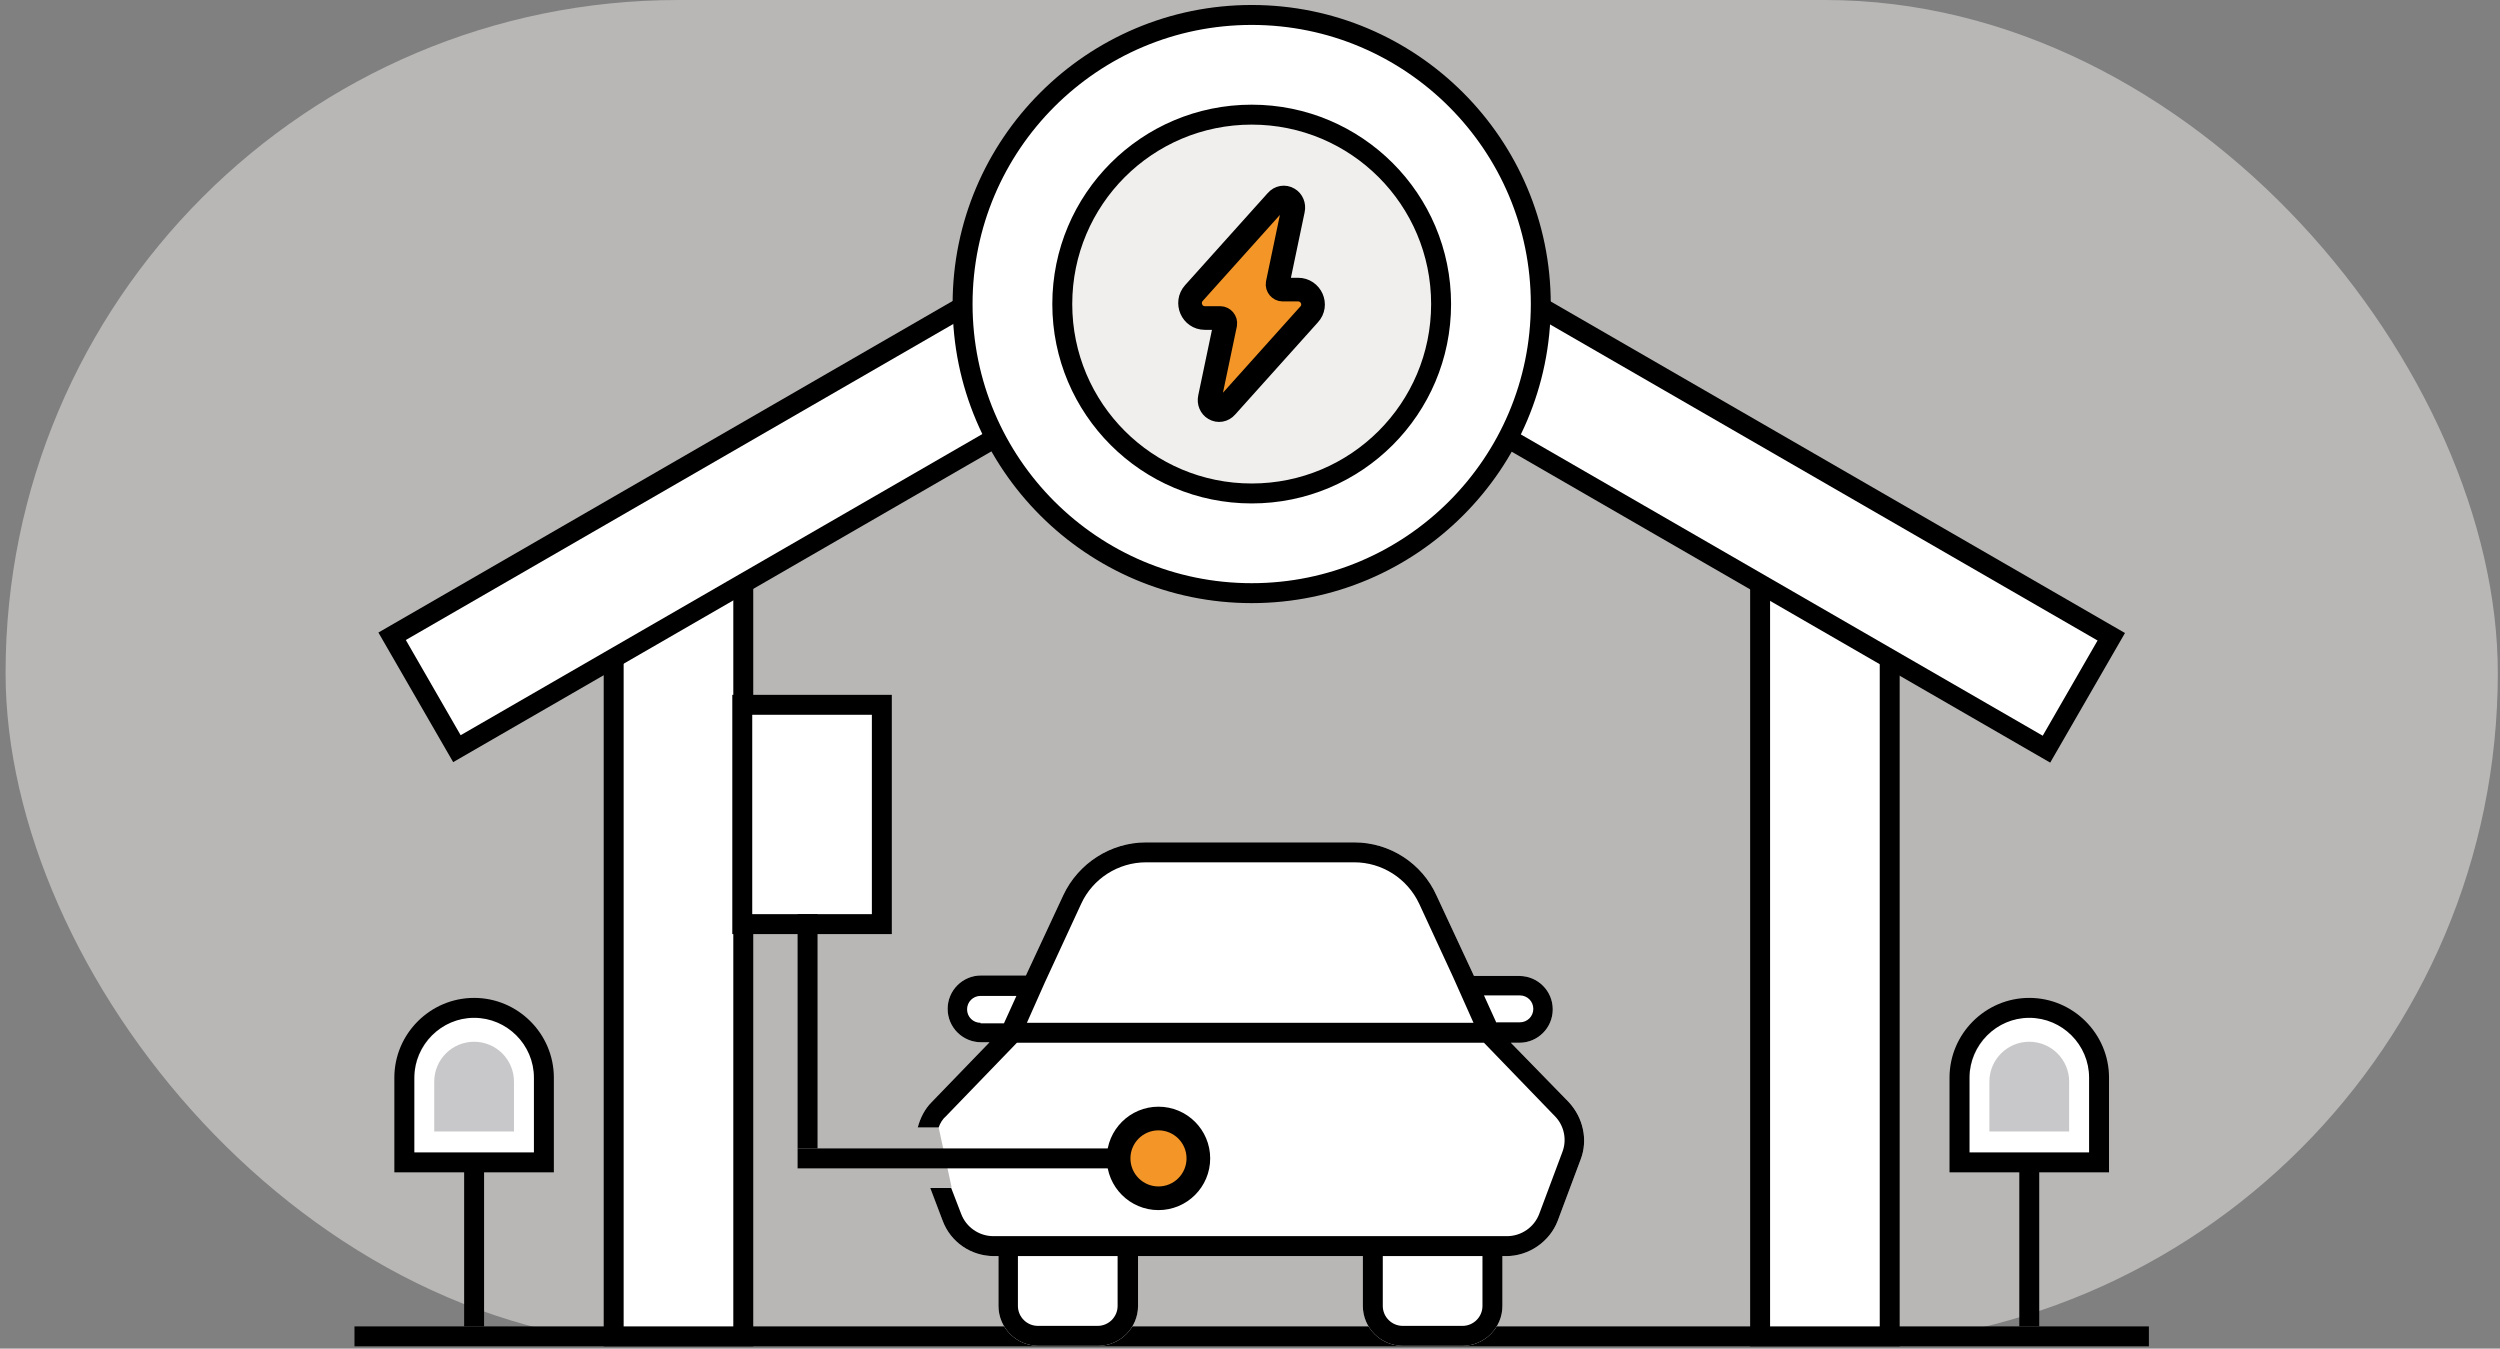 <?xml version="1.0" encoding="UTF-8"?>
<svg xmlns="http://www.w3.org/2000/svg" width="317" height="171" viewBox="0 0 317 171" fill="none">
  <rect x="0" y="0" width="317" height="171" fill="#808080" stroke="none"/>
  <rect x="0.706" width="316.017" height="170.649" rx="85.325" fill="#F1EFED" fill-opacity="0.5"></rect>
  <g clip-path="url(#clip0_4_894)">
    <path d="M272.48 168.184H44.948V170.713H272.48V168.184Z" fill="black"></path>
    <path d="M94.247 68.323H77.814V169.448H94.247V68.323Z" fill="white"></path>
    <path d="M92.983 69.587V168.184H79.078V69.587H92.983ZM95.511 67.059H76.55V170.713H95.511V67.059Z" fill="black"></path>
    <path d="M239.615 68.323H223.182V169.448H239.615V68.323Z" fill="white"></path>
    <path d="M238.351 69.587V168.184H224.446V69.587H238.351ZM240.879 67.059H221.918V170.713H240.879V67.059Z" fill="black"></path>
    <path d="M111.817 89.37H94.12V117.179H111.817V89.37Z" fill="white"></path>
    <path d="M110.553 90.634V115.915H95.384V90.634H110.553ZM113.081 88.106H92.856V118.443H113.081V88.106Z" fill="black"></path>
    <path d="M156.98 18.745L49.701 80.684L57.917 94.915L165.196 32.976L156.98 18.745Z" fill="white"></path>
    <path d="M156.565 20.478L163.518 32.55L58.41 93.225L51.458 81.153L156.565 20.478ZM157.45 17.002L47.982 80.205L57.462 96.638L166.931 33.435L157.45 17.002Z" fill="black"></path>
    <path d="M160.425 18.79L152.208 33.02L259.487 94.96L267.704 80.729L160.425 18.79Z" fill="white"></path>
    <path d="M160.863 20.541L265.971 81.216L259.018 93.288L153.911 32.613L160.863 20.541ZM159.978 17.065L150.498 33.498L259.966 96.701L269.447 80.268L159.978 17.065Z" fill="black"></path>
    <path d="M158.714 75.212C178.96 75.212 195.372 58.8 195.372 38.554C195.372 18.308 178.96 1.896 158.714 1.896C138.469 1.896 122.056 18.308 122.056 38.554C122.056 58.8 138.469 75.212 158.714 75.212Z" fill="white"></path>
    <path d="M158.714 3.16C178.244 3.16 194.108 19.024 194.108 38.554C194.108 58.084 178.244 73.948 158.714 73.948C139.184 73.948 123.32 58.084 123.32 38.554C123.32 19.024 139.184 3.16 158.714 3.16ZM158.714 0.632C137.794 0.632 120.792 17.634 120.792 38.554C120.792 59.474 137.794 76.476 158.714 76.476C179.635 76.476 196.636 59.474 196.636 38.554C196.636 17.634 179.635 0.632 158.714 0.632Z" fill="black"></path>
    <path d="M158.714 62.571C171.979 62.571 182.732 51.819 182.732 38.554C182.732 25.29 171.979 14.537 158.714 14.537C145.45 14.537 134.697 25.29 134.697 38.554C134.697 51.819 145.45 62.571 158.714 62.571Z" fill="#F1EFED"></path>
    <path d="M158.714 15.801C171.292 15.801 181.467 25.977 181.467 38.554C181.467 51.132 171.292 61.307 158.714 61.307C146.137 61.307 135.961 51.132 135.961 38.554C135.961 25.977 146.137 15.801 158.714 15.801ZM158.714 13.273C144.746 13.273 133.433 24.586 133.433 38.554C133.433 52.522 144.746 63.836 158.714 63.836C172.682 63.836 183.996 52.522 183.996 38.554C183.996 24.586 172.682 13.273 158.714 13.273Z" fill="black"></path>
    <path d="M164.592 36.721H162.633C162.254 36.721 161.938 36.342 162.001 35.963L163.96 26.609C164.087 26.04 163.834 25.471 163.391 25.218C162.886 24.902 162.254 25.029 161.874 25.471L151.383 37.164C150.308 38.364 151.13 40.324 152.773 40.324H154.732C155.112 40.324 155.428 40.703 155.365 41.082L153.405 50.436C153.279 51.005 153.532 51.574 153.974 51.827C154.48 52.143 155.112 52.016 155.491 51.574L165.983 39.881C167.12 38.681 166.236 36.721 164.592 36.721Z" fill="#F49627" stroke="black" stroke-width="3" stroke-miterlimit="10"></path>
    <path d="M103.664 115.915H101.136V145.621H103.664V115.915Z" fill="black"></path>
    <path d="M120.666 150.551H117.948L119.528 154.785C120.539 157.503 123.131 159.273 126.038 159.273H126.607V165.593C126.607 168.374 128.882 170.649 131.663 170.649H139.248C142.029 170.649 144.304 168.374 144.304 165.593V159.273H172.809V165.593C172.809 168.374 175.084 170.649 177.865 170.649H185.449C188.23 170.649 190.506 168.374 190.506 165.593V159.273H191.011C193.855 159.273 196.51 157.44 197.521 154.785L200.429 147.011C201.377 144.546 200.745 141.639 198.912 139.743L191.58 132.222H192.655C194.993 132.222 196.889 130.326 196.889 127.987C196.889 125.648 194.993 123.752 192.655 123.752H186.903L182.163 113.577C180.33 109.468 176.222 106.814 171.734 106.814H145.315C140.828 106.814 136.719 109.468 134.823 113.513L130.083 123.689H124.395C122.056 123.689 120.16 125.585 120.16 127.924C120.16 130.262 122.056 132.158 124.395 132.158H125.469L118.138 139.743C117.253 140.628 116.684 141.765 116.368 142.966H119.022" fill="white"></path>
    <path d="M198.912 139.743L191.58 132.222H192.655C194.993 132.222 196.889 130.326 196.889 127.987C196.889 125.648 194.993 123.752 192.655 123.752H186.903L182.163 113.577C180.33 109.468 176.222 106.814 171.734 106.814H145.315C140.828 106.814 136.719 109.468 134.823 113.513L130.083 123.689H124.395C122.056 123.689 120.16 125.585 120.16 127.924C120.16 130.262 122.056 132.158 124.395 132.158H125.469L118.138 139.743C117.253 140.628 116.684 141.765 116.368 142.966H119.022C119.212 142.397 119.528 141.892 119.971 141.513L128.882 132.285L128.945 132.222H129.135H188.041H188.167L188.23 132.285L197.142 141.513C198.343 142.713 198.722 144.546 198.09 146.126L195.183 153.9C194.551 155.607 192.907 156.745 191.074 156.745H190.569H172.872H144.241H126.544H125.975C124.142 156.745 122.499 155.607 121.867 153.9L120.603 150.614H117.948L119.528 154.785C120.539 157.503 123.131 159.273 126.038 159.273H126.607V165.593C126.607 168.374 128.882 170.649 131.663 170.649H139.248C142.029 170.649 144.304 168.374 144.304 165.593V159.273H172.809V165.593C172.809 168.374 175.084 170.649 177.865 170.649H185.449C188.23 170.649 190.506 168.374 190.506 165.593V159.273H191.011C193.855 159.273 196.51 157.44 197.521 154.785L200.429 147.011C201.377 144.546 200.745 141.702 198.912 139.743ZM124.332 129.693C123.384 129.693 122.625 128.935 122.625 127.987C122.625 127.039 123.384 126.281 124.332 126.281H128.882L127.302 129.757H127.049H124.332V129.693ZM130.209 129.693L132.485 124.574L137.099 114.588C138.552 111.428 141.776 109.342 145.315 109.342H171.734C175.21 109.342 178.434 111.364 179.951 114.588L184.248 123.879L186.84 129.693H130.209ZM189.747 129.693L188.167 126.217H192.718C193.666 126.217 194.424 126.976 194.424 127.924C194.424 128.872 193.666 129.63 192.718 129.63H190.253H189.747V129.693ZM141.713 165.593C141.713 166.984 140.575 168.121 139.184 168.121H131.6C130.209 168.121 129.072 166.984 129.072 165.593V159.273H141.713V165.593ZM187.977 165.593C187.977 166.984 186.84 168.121 185.449 168.121H177.865C176.474 168.121 175.337 166.984 175.337 165.593V159.273H187.977V165.593Z" fill="black"></path>
    <path d="M143.482 145.621H101.136V148.149H143.482V145.621Z" fill="black"></path>
    <path d="M146.895 151.941C149.688 151.941 151.952 149.677 151.952 146.885C151.952 144.092 149.688 141.829 146.895 141.829C144.103 141.829 141.839 144.092 141.839 146.885C141.839 149.677 144.103 151.941 146.895 151.941Z" fill="#F49627" stroke="black" stroke-width="3" stroke-miterlimit="10"></path>
    <path d="M52.532 136.835C52.532 132.472 56.07 128.935 60.433 128.935C64.796 128.935 68.333 132.472 68.333 136.835V146.632H52.532V136.835Z" fill="white"></path>
    <path d="M55.06 137.151C55.06 134.359 57.324 132.095 60.117 132.095C62.909 132.095 65.173 134.359 65.173 137.151V143.472H55.06V137.151Z" fill="#06090F" fill-opacity="0.22"></path>
    <path d="M70.229 136.646C70.229 131.084 65.679 126.533 60.117 126.533C54.555 126.533 50.004 131.084 50.004 136.646V148.654H58.853V168.184H61.381V148.654H70.229V136.646ZM67.701 146.126H52.532V136.646C52.532 132.474 55.945 129.061 60.117 129.061C64.288 129.061 67.701 132.474 67.701 136.646V146.126Z" fill="black"></path>
    <path d="M249.727 136.835C249.727 132.472 253.264 128.935 257.628 128.935C261.991 128.935 265.528 132.472 265.528 136.835V146.632H249.727V136.835Z" fill="white"></path>
    <path d="M252.255 137.151C252.255 134.359 254.519 132.095 257.312 132.095C260.104 132.095 262.368 134.359 262.368 137.151V143.472H252.255V137.151Z" fill="#06090F" fill-opacity="0.22"></path>
    <path d="M267.424 136.646C267.424 131.084 262.874 126.533 257.312 126.533C251.75 126.533 247.199 131.084 247.199 136.646V148.654H256.048V168.184H258.576V148.654H267.424V136.646ZM264.896 146.126H249.727V136.646C249.727 132.474 253.14 129.061 257.312 129.061C261.483 129.061 264.896 132.474 264.896 136.646V146.126Z" fill="black"></path>
  </g>
  <defs>
    <clipPath id="clip0_4_894">
      <rect width="227.532" height="170.081" fill="white" transform="translate(44.948 0.632)"></rect>
    </clipPath>
  </defs>
</svg>
